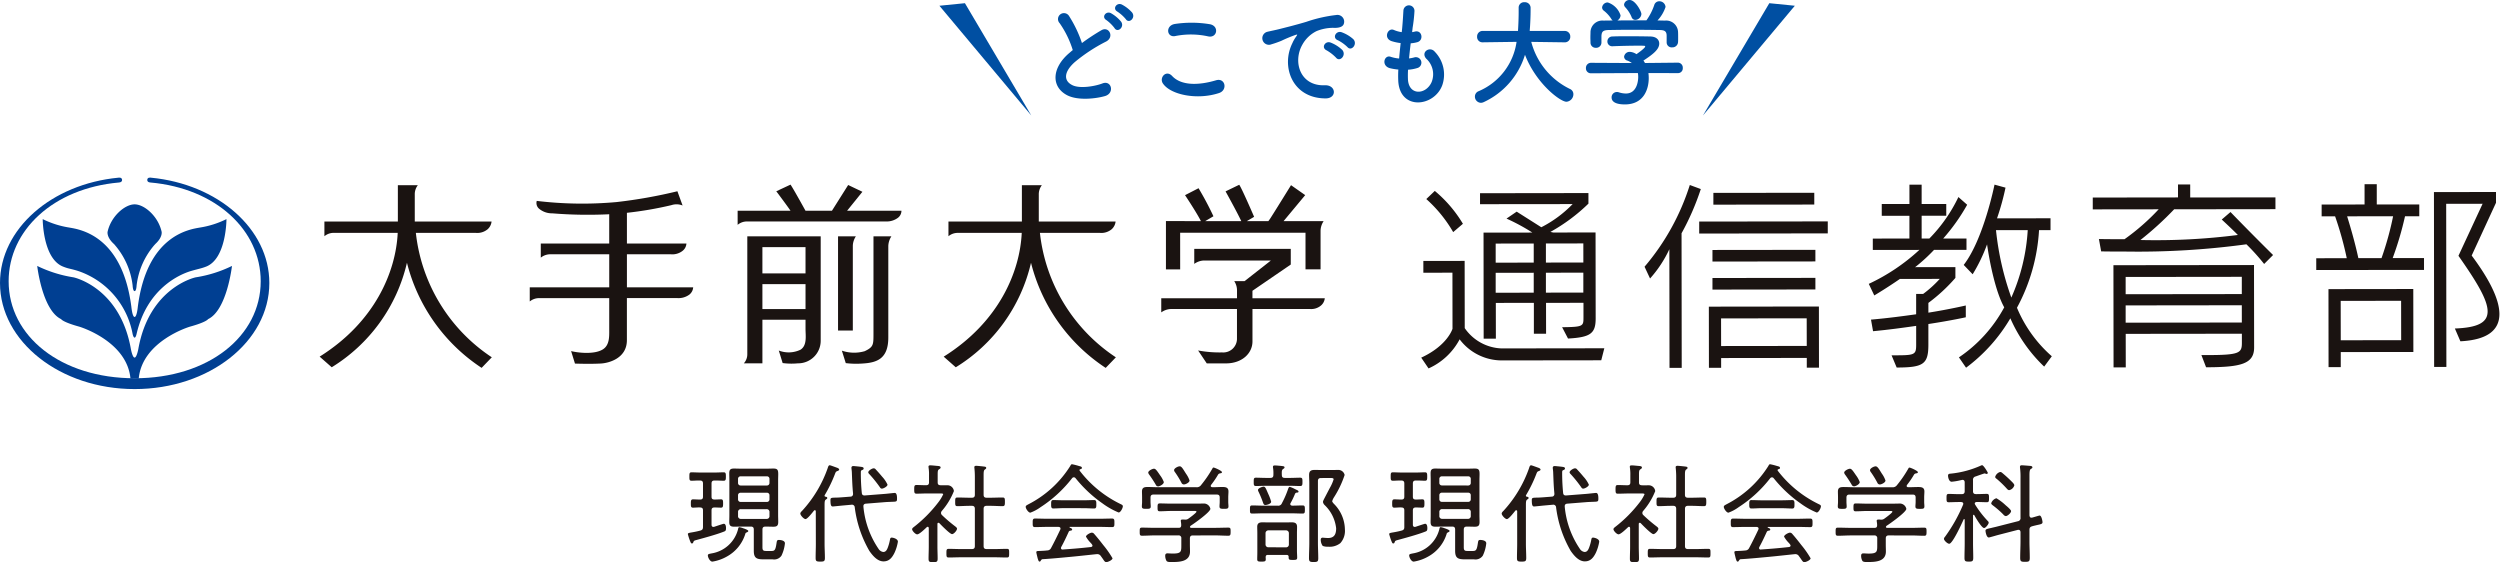 <svg id="logo02" xmlns="http://www.w3.org/2000/svg" xmlns:xlink="http://www.w3.org/1999/xlink" width="323.783" height="72.805" viewBox="0 0 323.783 72.805">
  <defs>
    <clipPath id="clip-path">
      <rect id="長方形_59951" data-name="長方形 59951" width="145" height="29" transform="translate(232 21)" fill="#fff" stroke="#707070" stroke-width="1"/>
    </clipPath>
    <clipPath id="clip-path-2">
      <rect id="長方形_59950" data-name="長方形 59950" width="171.573" height="27.389" fill="none"/>
    </clipPath>
  </defs>
  <g id="グループ_10568" data-name="グループ 10568" transform="translate(121.665)">
    <g id="グループ_10569" data-name="グループ 10569" transform="translate(0)">
      <path id="パス_360" data-name="パス 360" d="M25.025,3.31a.771.771,0,1,1,1.231-.919A15.645,15.645,0,0,1,27.931,5.9a27.241,27.241,0,0,1,2.519-1.657c.973-.573,1.718.874.615,1.461A21.384,21.384,0,0,0,27,8.371c-1.417,1.265-1.46,2.4-.344,2.967,1,.528,3.05.136,3.909-.2,1.2-.482,1.632,1.251.358,1.627-1.131.331-3.522.633-4.939-.121-2.062-1.1-1.976-3.54.344-5.483.143-.121.272-.241.415-.347a12.49,12.49,0,0,0-1.717-3.51m7.129.663a5.1,5.1,0,0,0-1.059-1.039c-.687-.407-.029-1.235.6-.889A4.7,4.7,0,0,1,33,3.129c.487.693-.444,1.491-.845.844m1.46-1.16a4.956,4.956,0,0,0-1.088-.979c-.7-.391-.072-1.235.572-.919A4.617,4.617,0,0,1,34.43,1.954c.5.678-.4,1.491-.816.858" transform="translate(-9.47 -0.326)" fill="#004fa2"/>
      <path id="パス_361" data-name="パス 361" d="M47.087,12.671c-.515-.768.415-1.808,1.188-.979,1.217,1.311,3.536,1.205,5.7.557,1.188-.346,1.532,1.281.372,1.657-2.835.934-6.27.226-7.258-1.235m1.6-6.147c-1.131.226-1.317-1.371-.043-1.567A14.443,14.443,0,0,1,53.214,5c1.2.271.888,1.822-.272,1.566a10.348,10.348,0,0,0-4.252-.045" transform="translate(-18.137 -1.854)" fill="#004fa2"/>
      <path id="パス_362" data-name="パス 362" d="M72.066,6.751a5.231,5.231,0,0,1,.458-.784c.229-.316.158-.3-.114-.21a18.827,18.827,0,0,0-1.8.753,13.162,13.162,0,0,1-1.289.452.854.854,0,1,1-.5-1.627c.3-.075,1.131-.242,1.589-.362.7-.18,1.962-.482,3.421-.919a18.328,18.328,0,0,1,3.894-.889.875.875,0,0,1,.974,1.16c-.086.256-.4.558-1.4.5a5.794,5.794,0,0,0-2.118.422,4.25,4.25,0,0,0-1.847,1.762c-1.26,2.215-.3,5.378,2.906,5.257,1.5-.06,1.6,1.717.086,1.7-4.323-.015-5.812-4.188-4.252-7.215m4.409.994c-.759-.347-.187-1.281.515-1.009a4.623,4.623,0,0,1,1.5.949c.587.663-.3,1.627-.8,1.009a5.494,5.494,0,0,0-1.217-.949m1.446-1.311c-.773-.317-.215-1.281.487-1.039a4.669,4.669,0,0,1,1.517.9c.6.633-.243,1.627-.758,1.024a5.032,5.032,0,0,0-1.246-.889" transform="translate(-26.327 -1.222)" fill="#004fa2"/>
      <path id="パス_363" data-name="パス 363" d="M96.971,10.669c.086,2.154,2.319,2.064,3.064.392a2.716,2.716,0,0,0-.7-3.043c-.745-.859.487-1.657,1.116-.889a4.234,4.234,0,0,1,.974,4.309c-1.031,2.862-5.6,3.36-5.712-.663-.014-.422-.014-.874.014-1.341a7.365,7.365,0,0,1-1.1-.18c-1.16-.331-.716-1.763.1-1.476a4.79,4.79,0,0,0,1.1.226c.057-.663.129-1.325.2-2a6.2,6.2,0,0,1-1.188-.256c-1.088-.392-.458-1.778.3-1.447a3.845,3.845,0,0,0,1.03.287c.015-.181.043-.376.058-.557.086-.949.114-1.522.157-2.23a.717.717,0,1,1,1.432.075,19.967,19.967,0,0,1-.243,2.169c-.014.181-.043.361-.057.542a2.407,2.407,0,0,0,.358-.075c.93-.226,1.174,1.115.329,1.371a4.208,4.208,0,0,1-.873.151c-.086.678-.157,1.326-.215,1.959a4.667,4.667,0,0,0,.687-.136.716.716,0,0,1,.458,1.355,4.92,4.92,0,0,1-1.274.241,11.919,11.919,0,0,0-.014,1.22" transform="translate(-36.289 -0.425)" fill="#004fa2"/>
      <path id="パス_364" data-name="パス 364" d="M124.664,5.663l-4.338-.06a9.43,9.43,0,0,0,5.011,6.1.723.723,0,0,1,.444.677.98.98,0,0,1-.9.979c-.787,0-3.923-2.335-5.368-6.086a9.948,9.948,0,0,1-5.34,6.131.888.888,0,0,1-.372.091.8.8,0,0,1-.773-.814.743.743,0,0,1,.487-.693A8.184,8.184,0,0,0,118.422,5.6l-4.381.06h-.015a.685.685,0,0,1-.715-.722.713.713,0,0,1,.73-.754h4.566c.086-1.341.086-2.275.086-2.4V1.175a.7.7,0,0,1,.759-.709.737.737,0,0,1,.787.693V1.49c0,.709-.029,1.417-.072,2.11l-.043.588h4.538a.707.707,0,0,1,.716.739.7.7,0,0,1-.7.737Z" transform="translate(-43.672 -0.18)" fill="#004fa2"/>
      <path id="パス_365" data-name="パス 365" d="M144.555,9.461a4.94,4.94,0,0,1,.043.663c0,1.355-.6,3.4-3.092,3.4-1.117,0-1.718-.317-1.718-.9a.682.682,0,0,1,.673-.708.641.641,0,0,1,.229.03,3.039,3.039,0,0,0,.945.166c1.6,0,1.6-2.019,1.6-2.139a3,3,0,0,0-.043-.512l-6.07.03a.632.632,0,0,1-.658-.663.653.653,0,0,1,.644-.693l5.3.029a2.364,2.364,0,0,0-.573-.315.547.547,0,0,1-.43-.5.721.721,0,0,1,.759-.633,1.739,1.739,0,0,1,.844.3c.372-.256,1.131-.814,1.131-.995,0-.06-.057-.09-.157-.09-.158-.015-.43-.015-.759-.015-.916,0-2.3.03-3.307.075h-.029a.613.613,0,0,1-.644-.633.634.634,0,0,1,.659-.633c.615-.03,1.389-.03,2.147-.03,1.045,0,2.09.015,2.749.03.815.015,1.159.452,1.159.919,0,.738-.758,1.356-2.047,2.2.072.1.143.21.2.315l4.266-.045a.643.643,0,0,1,.63.693.614.614,0,0,1-.615.663Zm2.362-4.821c0-.633-.315-.738-.9-.753-1.146-.016-2.434-.031-3.679-.031-1.017,0-2.019.015-2.906.031-.788.015-.917.226-.96.753v.889a.682.682,0,0,1-.73.663.662.662,0,0,1-.687-.678c0-.2-.015-.422-.015-.663,0-.256.015-.512.015-.738a1.538,1.538,0,0,1,1.675-1.447l1.2-.015a.641.641,0,0,1-.186-.211,4.168,4.168,0,0,0-1-1.084.532.532,0,0,1-.187-.392.734.734,0,0,1,.73-.648,2.587,2.587,0,0,1,1.661,1.673.817.817,0,0,1-.415.663c1.26-.015,2.505-.015,3.765-.015A7.594,7.594,0,0,0,145.314.647a.669.669,0,0,1,.644-.482.8.8,0,0,1,.816.738,4.7,4.7,0,0,1-1.045,1.748c.329,0,.673.015,1,.015A1.535,1.535,0,0,1,148.391,4.1c.014.211.014.528.014.814,0,.21,0,.407-.014.557a.722.722,0,0,1-.759.663.646.646,0,0,1-.715-.632V4.64Zm-4.052-2.064a.508.508,0,0,1-.487-.361,4.227,4.227,0,0,0-.845-1.3A.539.539,0,0,1,141.4.588a.7.7,0,0,1,.73-.588c.73,0,1.517,1.476,1.517,1.822a.821.821,0,0,1-.787.754" transform="translate(-52.729)" fill="#004fa2"/>
      <path id="パス_366" data-name="パス 366" d="M3.306.675,11.9,15.219,0,1.005" transform="translate(0 -0.261)" fill="#004fa2" fill-rule="evenodd"/>
      <path id="パス_367" data-name="パス 367" d="M169.756.675l-8.595,14.544,11.9-14.214" transform="translate(-62.271 -0.261)" fill="#004fa2" fill-rule="evenodd"/>
    </g>
  </g>
  <path id="パス_11574" data-name="パス 11574" d="M-80.108-2.926c.084-.042.238-.084.238-.2,0-.14-.532-.308-.658-.35a2.151,2.151,0,0,0-.49-.14c-.14,0-.154.154-.182.28A4.225,4.225,0,0,1-84.616-.224c-.336.07-.49.084-.49.266,0,.252.266.8.588.8A5.568,5.568,0,0,0-82.642.182a5.018,5.018,0,0,0,2.38-2.912A.248.248,0,0,1-80.108-2.926Zm2.59-3.024a.354.354,0,0,1,.392.392v.476a.354.354,0,0,1-.392.392h-3.3a.35.35,0,0,1-.378-.392v-.49a.346.346,0,0,1,.378-.378Zm.056-2.128a.316.316,0,0,1,.336.336v.518a.324.324,0,0,1-.336.336h-3.4a.324.324,0,0,1-.336-.336v-.518a.316.316,0,0,1,.336-.336Zm-3.4-.938a.324.324,0,0,1-.336-.336V-9.87a.324.324,0,0,1,.336-.336h3.4a.324.324,0,0,1,.336.336v.518a.324.324,0,0,1-.336.336ZM-79.156-.56c0,.924.35,1.106,1.218,1.106h1.218A1.145,1.145,0,0,0-75.572.07a4.848,4.848,0,0,0,.448-1.6c0-.35-.5-.434-.784-.434-.2,0-.252.07-.294.35-.14.994-.252,1.078-.7,1.078h-.588c-.378,0-.546-.028-.546-.462V-3.3c0-.28.112-.392.378-.392h.21c.28,0,.56.014.84.014.462,0,.616-.154.616-.616,0-.308-.014-.6-.014-.91v-4.48c0-.322.014-.588.014-.8,0-.532-.084-.728-.616-.728-.28,0-.56.014-.84.014h-3.43c-.28,0-.56-.014-.84-.014-.462,0-.616.14-.616.616,0,.294.014.6.014.91v4.48c0,.308-.014.616-.014.924,0,.476.182.6.644.6.266,0,.532-.014.812-.014h1.33c.28,0,.392.112.392.392Zm-6.93-2.618a11.181,11.181,0,0,1-1.12.238c-.406.07-.49.1-.49.224a7.543,7.543,0,0,0,.294.91c.1.238.126.294.238.294s.14-.07.168-.14c.07-.168.042-.21.42-.308.98-.266,2.576-.7,3.5-1.064.238-.084.322-.126.322-.462,0-.2-.028-.574-.294-.574-.07,0-1.064.336-1.232.392a.273.273,0,0,1-.112.014c-.182,0-.238-.14-.238-.294V-5.782c0-.28.1-.378.378-.392.154,0,.756.028.84.028.252,0,.28-.14.28-.532s-.014-.546-.28-.546c-.112,0-.658.028-.84.028-.28-.014-.378-.1-.378-.378V-9.268c0-.28.112-.392.378-.392.42-.014.826.028,1.2.028.266,0,.28-.168.28-.546s-.014-.546-.28-.546c-.322,0-.77.028-1.19.028H-86.03c-.42,0-.868-.028-1.19-.028-.28,0-.28.168-.28.546s0,.546.28.546c.364,0,.728-.042,1.092-.028.28,0,.392.112.392.392v1.694c0,.28-.112.378-.392.378s-.63-.028-.9-.028-.28.2-.28.546,0,.532.28.532.6-.042.9-.028.392.112.392.392v2.128C-85.736-3.374-85.82-3.248-86.086-3.178Zm24.248-5.95a3.926,3.926,0,0,0-.7-1.036c-.266-.322-.5-.588-.826-.938a.338.338,0,0,0-.266-.14c-.2,0-.7.294-.7.518,0,.1.1.2.168.266A16.434,16.434,0,0,1-62.846-8.82c.07.112.14.21.28.21C-62.37-8.61-61.838-8.89-61.838-9.128ZM-64.96-6.356c0-.21.154-.294.322-.308l2.506-.2c.378-.028.658-.028.868-.042.6-.014.658-.028.658-.406,0-.21,0-.742-.294-.742-.112,0-1.064.112-1.3.126l-2.562.2c-.252.014-.378-.07-.406-.322-.084-.854-.126-1.708-.126-2.576,0-.238,0-.322.14-.378.1-.042.224-.084.224-.21,0-.2-.182-.2-.588-.252-.126-.014-.672-.07-.742-.07-.168,0-.252.084-.252.238,0,.07.056.434.056.616.042,1.022.056,1.68.154,2.688v.084a.324.324,0,0,1-.336.336l-1.078.084c-.364.028-.63.042-.84.042-.546.014-.672.014-.672.308,0,.714.1.84.308.84.084,0,1.022-.1,1.3-.126l1.12-.1a.359.359,0,0,1,.42.35A14.973,14.973,0,0,0-64.19-.546c.42.6,1.036,1.358,1.834,1.358.728,0,1.106-.476,1.414-1.092a5.472,5.472,0,0,0,.448-1.456c0-.392-.644-.532-.8-.532s-.2.112-.224.252A5.718,5.718,0,0,1-61.81-.952c-.1.252-.238.546-.574.546a.857.857,0,0,1-.56-.322A11.613,11.613,0,0,1-64.96-6.272ZM-71.12-1.47c0,.6-.028,1.218-.028,1.834,0,.42.1.476.6.476.476,0,.6-.042.6-.476,0-.616-.042-1.218-.042-1.834V-6.44c0-.462.014-.658.168-.756.112-.084.182-.112.182-.2,0-.126-.126-.154-.224-.168-.07-.014-.126-.042-.126-.126a.126.126,0,0,1,.014-.07,17.721,17.721,0,0,0,1.33-2.744c.1-.252.112-.308.336-.392.084-.028.21-.084.21-.182s-.112-.168-.2-.21a.965.965,0,0,0-.112-.042c-.28-.1-.826-.308-.91-.308-.168,0-.224.252-.266.378a15.967,15.967,0,0,1-3.29,5.5c-.1.1-.252.238-.252.378,0,.224.448.714.672.714.252,0,.924-.882,1.106-1.106a.159.159,0,0,1,.112-.042c.084,0,.112.084.112.14ZM-49-7.434c-.28,0-.392-.112-.392-.392v-2.52c0-.42.014-.644.168-.742.1-.07.168-.112.168-.21,0-.14-.154-.154-.252-.168-.21-.028-.882-.1-1.05-.1-.126,0-.238.042-.238.182,0,.042.014.1.014.14a10.96,10.96,0,0,1,.056,1.218v2.2c0,.28-.112.392-.392.392h-.294c-.518,0-1.036-.028-1.554-.028-.308,0-.308.14-.308.56s0,.56.294.56c.532,0,1.05-.042,1.568-.042h.294c.28,0,.392.126.392.392v4.816c0,.28-.112.392-.392.392h-1.428c-.518,0-1.05-.028-1.568-.028-.294,0-.294.154-.294.56s0,.56.294.56c.518,0,1.05-.028,1.568-.028h4.4c.518,0,1.036.028,1.568.028.294,0,.294-.14.294-.56s.014-.56-.294-.56c-.532,0-1.05.028-1.568.028H-49c-.28,0-.392-.112-.392-.392V-5.992c0-.266.112-.392.392-.392h.49c.518,0,1.05.042,1.568.042.28,0,.308-.126.308-.56s-.014-.56-.308-.56c-.518,0-1.05.028-1.568.028Zm-6.118,3.3c.238.252,1.372,1.414,1.638,1.414.238,0,.644-.476.644-.7,0-.126-.14-.224-.224-.294a19.09,19.09,0,0,1-1.708-1.456.389.389,0,0,1-.14-.28.411.411,0,0,1,.1-.266,8.968,8.968,0,0,0,1.568-2.576.845.845,0,0,0-.8-.756c-.308,0-.616.014-.924,0-.28-.014-.378-.112-.378-.378v-.98c0-.448.014-.6.168-.7.126-.084.21-.126.21-.252,0-.168-.238-.182-.462-.2s-.644-.07-.868-.07c-.126,0-.238.028-.238.182,0,.042.014.1.014.14a5.434,5.434,0,0,1,.056.966v.91c0,.266-.112.378-.392.378-.406,0-.826-.028-1.232-.028-.266,0-.294.126-.294.56s.028.56.294.56c.476,0,.966-.028,1.442-.028h1.652c.21,0,.364.014.364.112a5.132,5.132,0,0,1-.63,1.036A17.3,17.3,0,0,1-58.45-3.626c-.084.07-.2.154-.2.28,0,.2.42.658.658.658.28,0,1.008-.714,1.232-.924a.177.177,0,0,1,.126-.056c.1,0,.14.1.14.182V-1.12c0,.532-.028,1.05-.028,1.582,0,.406.112.448.588.448s.588-.042.588-.462c0-.532-.028-1.05-.028-1.568v-2.9c0-.084.028-.168.126-.168A.177.177,0,0,1-55.118-4.13Zm18.7-1.946c.448,0,.952.042,1.344.042.294,0,.28-.252.28-.518s.028-.574-.266-.574c-.448,0-.9.028-1.358.028h-2.618c-.448,0-.9-.028-1.344-.028-.28,0-.266.28-.266.5,0,.28-.028.588.266.588.448,0,.9-.042,1.344-.042Zm-1.96,3.066a.279.279,0,0,1,.252-.154c.1-.014.2-.042.2-.154s-.14-.168-.28-.224a.071.071,0,0,1-.056-.07c0-.028.014-.042.056-.042h3.766c.574,0,1.134.028,1.708.028.294,0,.28-.21.28-.546s.014-.56-.294-.56c-.56,0-1.12.028-1.694.028h-6.608c-.574,0-1.134-.028-1.694-.028-.308,0-.294.224-.294.56s-.014.546.28.546c.574,0,1.134-.028,1.708-.028H-39.7c.056.014.266.014.266.224a.409.409,0,0,1-.028.126c-.378.8-.77,1.6-1.19,2.38a.555.555,0,0,1-.5.322c-.35.042-.714.056-1.064.07-.322,0-.35.056-.35.182,0,.07.154.686.182.8.07.182.1.392.252.392A.166.166,0,0,0-42,.728c.1-.14.1-.154.21-.2.84-.042,1.918-.14,3.7-.308,1.106-.1,3.276-.35,3.43-.35a.535.535,0,0,1,.448.252c.1.14.182.252.252.35.224.336.294.434.462.434.2,0,.8-.266.8-.5A12.3,12.3,0,0,0-33.894-1.3c-.378-.49-.756-.966-1.162-1.428a.423.423,0,0,0-.308-.182c-.224,0-.77.308-.77.518a3.767,3.767,0,0,0,.588.784c.07.07.252.266.252.378s-.1.168-.2.182c-1.218.14-2.436.238-3.654.322a.186.186,0,0,1-.224-.2.329.329,0,0,1,.028-.112C-38.99-1.68-38.682-2.338-38.374-3.01Zm.9-6.944a16.779,16.779,0,0,0,3.486,3.262,9.821,9.821,0,0,0,2.086,1.176c.252,0,.546-.574.546-.812,0-.154-.154-.21-.322-.294a14.776,14.776,0,0,1-5.264-4.3A.2.2,0,0,1-36.974-11a.123.123,0,0,1,.112-.126c.056-.014.2-.042.2-.168,0-.182-.224-.2-.392-.252a8.162,8.162,0,0,0-.882-.224c-.126,0-.168.1-.224.21a13.819,13.819,0,0,1-5.418,4.97c-.168.1-.364.168-.364.336,0,.238.35.756.6.756a5.359,5.359,0,0,0,1.33-.714A16.46,16.46,0,0,0-37.94-9.954a.312.312,0,0,1,.238-.126A.285.285,0,0,1-37.478-9.954Zm18.116,7.406c.56,0,1.106.042,1.666.042.28,0,.294-.154.294-.532s0-.518-.294-.518c-.56,0-1.106.028-1.666.028H-22.5a.154.154,0,0,1-.168-.112.257.257,0,0,1,.126-.182c.42-.266,2.52-1.75,2.52-2.17a.863.863,0,0,0-.77-.686c-.35,0-.7.014-1.05.014H-25.1c-.49,0-.98-.028-1.47-.028-.28,0-.294.14-.294.518s.014.5.294.5c.49,0,.98-.042,1.47-.042h2.94c.14,0,.336-.014.336.1,0,.14-.9.8-1.064.91a.6.6,0,0,1-.336.112h-.1a2.168,2.168,0,0,0-.308-.014c-.112,0-.224.028-.224.168,0,.042.014.084.014.126a2.578,2.578,0,0,1,.042.462c-.014.238-.1.322-.336.322h-3.08c-.56,0-1.106-.028-1.666-.028-.294,0-.294.14-.294.518s0,.532.294.532c.56,0,1.106-.042,1.666-.042h3.038a.343.343,0,0,1,.392.392v.84c0,.854.014,1.12-1.106,1.12-.266,0-.546-.028-.686-.028-.21,0-.294.112-.294.308A1.368,1.368,0,0,0-25.7.756c.126.154.434.14.616.14.994,0,2.422-.014,2.422-1.358,0-.308-.014-.616-.014-.924v-.77c0-.266.112-.392.378-.392Zm-.406-6.244c-.112-.014-.21-.042-.21-.168a.335.335,0,0,1,.042-.126,11.05,11.05,0,0,0,.924-1.358.378.378,0,0,1,.238-.14c.084-.014.252-.028.252-.154,0-.182-.966-.6-1.092-.6-.1,0-.126.1-.168.168a15.334,15.334,0,0,1-1.456,2.114.66.66,0,0,1-.616.266h-4.97c-.434,0-.868-.028-1.316-.028s-.742.07-.742.588c0,.238.014.49.014.756v.6c0,.182-.028.378-.028.56,0,.308.168.322.574.322.378,0,.574,0,.574-.308,0-.182-.028-.406-.028-.574v-.574c0-.28.126-.392.392-.392h8.176c.28,0,.392.112.392.392v.574c0,.2-.028.378-.028.574,0,.308.21.308.588.308s.574,0,.574-.322c0-.182-.028-.378-.028-.56v-.6c0-.266.028-.518.028-.77,0-.5-.336-.574-.77-.574S-19.334-8.792-19.768-8.792Zm-6.286-.672a3.479,3.479,0,0,0-.49-.882c-.42-.616-.574-.84-.784-.84s-.742.266-.742.5a.519.519,0,0,0,.112.252c.308.42.588.854.854,1.3A.348.348,0,0,0-26.8-8.9C-26.6-8.9-26.054-9.17-26.054-9.464Zm3.332-.2a3.344,3.344,0,0,0-.462-.882c-.378-.6-.56-.952-.812-.952-.224,0-.728.252-.728.5a.456.456,0,0,0,.112.252,12.391,12.391,0,0,1,.84,1.372.348.348,0,0,0,.308.224C-23.254-9.142-22.722-9.394-22.722-9.66Zm10.57,2.744a6.379,6.379,0,0,0-.378-1.008c-.294-.672-.378-.938-.6-.938-.112,0-.728.182-.728.448a.689.689,0,0,0,.084.238,13.37,13.37,0,0,1,.574,1.4c.056.154.112.294.294.294C-12.768-6.482-12.152-6.622-12.152-6.916Zm7.714-3.066c.112,0,.378,0,.378.168a5.322,5.322,0,0,1-.5,1.134c-.042.084-.77,1.47-.812,1.568a.768.768,0,0,0-.07.238.739.739,0,0,0,.224.406,4.907,4.907,0,0,1,1.484,3c0,.742-.224,1.26-1.05,1.26-.168,0-.308-.014-.476-.028-.056,0-.14-.014-.2-.014a.232.232,0,0,0-.266.266,1.321,1.321,0,0,0,.252.8,1.6,1.6,0,0,0,.686.1,2.226,2.226,0,0,0,1.6-.462A2.359,2.359,0,0,0-2.6-3.318,4.791,4.791,0,0,0-4.046-6.664c-.056-.07-.2-.224-.2-.322a1.907,1.907,0,0,1,.224-.49,12.691,12.691,0,0,0,1.386-2.9.827.827,0,0,0-.812-.658c-.252,0-.574.014-.854.014H-5.46c-.35,0-.7-.014-1.05-.014-.49,0-.728.14-.728.658,0,.364.028.728.028,1.092v7.7c0,.658-.042,1.33-.042,1.988,0,.448.154.49.6.49.49,0,.6-.056.6-.5,0-.658-.042-1.316-.042-1.974V-9.59c0-.266.112-.392.392-.392Zm-8.05,8.974A.361.361,0,0,1-12.88-1.4V-2.814a.367.367,0,0,1,.392-.392h2.24a.367.367,0,0,1,.392.392V-1.4a.361.361,0,0,1-.392.392Zm2.6,1.246c0,.364.056.392.56.392.392,0,.546-.014.546-.294s-.028-.616-.028-.882v-2.31c0-.266.014-.518.014-.784,0-.49-.266-.6-.714-.6-.238,0-.49.014-.728.014H-12.5c-.252,0-.5-.014-.756-.014-.434,0-.7.112-.7.588,0,.266.014.532.014.8V-.35c0,.294-.014.588-.014.882s.154.308.546.308.56-.014.56-.294c0-.1-.014-.2-.014-.294.014-.2.1-.28.28-.28h2.422C-9.982-.028-9.884.056-9.884.238Zm-.042-8.876a12.008,12.008,0,0,1-.826,1.918.5.5,0,0,1-.56.322H-13.23c-.462,0-.91-.028-1.372-.028-.294,0-.294.126-.294.532s0,.518.294.518c.462,0,.91-.028,1.372-.028h3.78c.448,0,.91.028,1.372.028.28,0,.294-.126.294-.518s-.014-.532-.294-.532c-.448,0-.9.028-1.358.028-.112-.014-.238-.056-.238-.2a.237.237,0,0,1,.042-.14,9.755,9.755,0,0,0,.574-1.2.289.289,0,0,1,.266-.154c.1,0,.182-.014.182-.14s-.2-.182-.476-.322a3.705,3.705,0,0,0-.658-.28C-9.842-8.834-9.9-8.722-9.926-8.638Zm-.84-1.722c-.014-.476-.014-.658.168-.784.1-.07.182-.112.182-.21,0-.14-.168-.154-.266-.168-.2-.028-.826-.084-.994-.084-.126,0-.238.028-.238.182a.476.476,0,0,0,.014.14,4.8,4.8,0,0,1,.042.9c0,.28-.112.392-.392.392h-.588c-.434,0-.868-.028-1.288-.028-.28,0-.28.168-.28.532,0,.392,0,.546.294.546.42,0,.854-.028,1.274-.028h3.164c.434,0,.854.028,1.288.028.28,0,.294-.154.294-.546s-.014-.532-.294-.532c-.406,0-.854.028-1.288.028h-.7C-10.64-10-10.766-10.094-10.766-10.36Zm21.49,7.434c.084-.042.238-.084.238-.2,0-.14-.532-.308-.658-.35a2.151,2.151,0,0,0-.49-.14c-.14,0-.154.154-.182.28A4.225,4.225,0,0,1,6.216-.224c-.336.07-.49.084-.49.266,0,.252.266.8.588.8A5.568,5.568,0,0,0,8.19.182,5.018,5.018,0,0,0,10.57-2.73.248.248,0,0,1,10.724-2.926Zm2.59-3.024a.354.354,0,0,1,.392.392v.476a.354.354,0,0,1-.392.392h-3.3a.35.35,0,0,1-.378-.392v-.49a.346.346,0,0,1,.378-.378Zm.056-2.128a.316.316,0,0,1,.336.336v.518a.324.324,0,0,1-.336.336h-3.4a.324.324,0,0,1-.336-.336v-.518a.316.316,0,0,1,.336-.336Zm-3.4-.938a.324.324,0,0,1-.336-.336V-9.87a.324.324,0,0,1,.336-.336h3.4a.324.324,0,0,1,.336.336v.518a.324.324,0,0,1-.336.336ZM11.676-.56c0,.924.35,1.106,1.218,1.106h1.218A1.145,1.145,0,0,0,15.26.07a4.847,4.847,0,0,0,.448-1.6c0-.35-.5-.434-.784-.434-.2,0-.252.07-.294.35-.14.994-.252,1.078-.7,1.078h-.588c-.378,0-.546-.028-.546-.462V-3.3c0-.28.112-.392.378-.392h.21c.28,0,.56.014.84.014.462,0,.616-.154.616-.616,0-.308-.014-.6-.014-.91v-4.48c0-.322.014-.588.014-.8,0-.532-.084-.728-.616-.728-.28,0-.56.014-.84.014H9.954c-.28,0-.56-.014-.84-.014-.462,0-.616.14-.616.616,0,.294.014.6.014.91v4.48c0,.308-.014.616-.014.924,0,.476.182.6.644.6.266,0,.532-.014.812-.014h1.33c.28,0,.392.112.392.392ZM4.746-3.178a11.181,11.181,0,0,1-1.12.238c-.406.07-.49.1-.49.224a7.543,7.543,0,0,0,.294.91c.1.238.126.294.238.294s.14-.07.168-.14c.07-.168.042-.21.42-.308.98-.266,2.576-.7,3.5-1.064.238-.084.322-.126.322-.462,0-.2-.028-.574-.294-.574-.07,0-1.064.336-1.232.392a.273.273,0,0,1-.112.014c-.182,0-.238-.14-.238-.294V-5.782c0-.28.1-.378.378-.392.154,0,.756.028.84.028.252,0,.28-.14.28-.532s-.014-.546-.28-.546c-.112,0-.658.028-.84.028-.28-.014-.378-.1-.378-.378V-9.268c0-.28.112-.392.378-.392.42-.014.826.028,1.2.028.266,0,.28-.168.28-.546s-.014-.546-.28-.546c-.322,0-.77.028-1.19.028H4.8c-.42,0-.868-.028-1.19-.028-.28,0-.28.168-.28.546s0,.546.28.546c.364,0,.728-.042,1.092-.028.28,0,.392.112.392.392v1.694c0,.28-.112.378-.392.378s-.63-.028-.9-.028-.28.2-.28.546,0,.532.28.532.6-.042.9-.028.392.112.392.392v2.128C5.1-3.374,5.012-3.248,4.746-3.178Zm24.248-5.95a3.926,3.926,0,0,0-.7-1.036c-.266-.322-.5-.588-.826-.938a.338.338,0,0,0-.266-.14c-.2,0-.7.294-.7.518,0,.1.1.2.168.266A16.433,16.433,0,0,1,27.986-8.82c.07.112.14.21.28.21C28.462-8.61,28.994-8.89,28.994-9.128ZM25.872-6.356c0-.21.154-.294.322-.308l2.506-.2c.378-.028.658-.028.868-.042.6-.014.658-.028.658-.406,0-.21,0-.742-.294-.742-.112,0-1.064.112-1.3.126l-2.562.2c-.252.014-.378-.07-.406-.322-.084-.854-.126-1.708-.126-2.576,0-.238,0-.322.14-.378.1-.042.224-.084.224-.21,0-.2-.182-.2-.588-.252-.126-.014-.672-.07-.742-.07-.168,0-.252.084-.252.238,0,.07.056.434.056.616.042,1.022.056,1.68.154,2.688v.084a.324.324,0,0,1-.336.336l-1.078.084c-.364.028-.63.042-.84.042-.546.014-.672.014-.672.308,0,.714.1.84.308.84.084,0,1.022-.1,1.3-.126l1.12-.1a.359.359,0,0,1,.42.35,14.973,14.973,0,0,0,1.89,5.628c.42.6,1.036,1.358,1.834,1.358C29.2.812,29.582.336,29.89-.28a5.472,5.472,0,0,0,.448-1.456c0-.392-.644-.532-.8-.532s-.2.112-.224.252a5.718,5.718,0,0,1-.294,1.064c-.1.252-.238.546-.574.546a.857.857,0,0,1-.56-.322,11.613,11.613,0,0,1-2.016-5.544ZM19.712-1.47c0,.6-.028,1.218-.028,1.834,0,.42.1.476.6.476.476,0,.6-.042.6-.476,0-.616-.042-1.218-.042-1.834V-6.44c0-.462.014-.658.168-.756.112-.084.182-.112.182-.2,0-.126-.126-.154-.224-.168-.07-.014-.126-.042-.126-.126a.126.126,0,0,1,.014-.07A17.722,17.722,0,0,0,22.19-10.5c.1-.252.112-.308.336-.392.084-.028.21-.084.21-.182s-.112-.168-.2-.21a.965.965,0,0,0-.112-.042c-.28-.1-.826-.308-.91-.308-.168,0-.224.252-.266.378a15.967,15.967,0,0,1-3.29,5.5c-.1.1-.252.238-.252.378,0,.224.448.714.672.714.252,0,.924-.882,1.106-1.106A.159.159,0,0,1,19.6-5.81c.084,0,.112.084.112.14Zm22.12-5.964c-.28,0-.392-.112-.392-.392v-2.52c0-.42.014-.644.168-.742.1-.07.168-.112.168-.21,0-.14-.154-.154-.252-.168-.21-.028-.882-.1-1.05-.1-.126,0-.238.042-.238.182,0,.042.014.1.014.14a10.96,10.96,0,0,1,.056,1.218v2.2c0,.28-.112.392-.392.392H39.62c-.518,0-1.036-.028-1.554-.028-.308,0-.308.14-.308.56s0,.56.294.56c.532,0,1.05-.042,1.568-.042h.294c.28,0,.392.126.392.392v4.816c0,.28-.112.392-.392.392H38.486c-.518,0-1.05-.028-1.568-.028-.294,0-.294.154-.294.56s0,.56.294.56c.518,0,1.05-.028,1.568-.028h4.4c.518,0,1.036.028,1.568.028.294,0,.294-.14.294-.56s.014-.56-.294-.56c-.532,0-1.05.028-1.568.028h-1.05c-.28,0-.392-.112-.392-.392V-5.992c0-.266.112-.392.392-.392h.49c.518,0,1.05.042,1.568.042.28,0,.308-.126.308-.56s-.014-.56-.308-.56c-.518,0-1.05.028-1.568.028Zm-6.118,3.3c.238.252,1.372,1.414,1.638,1.414.238,0,.644-.476.644-.7,0-.126-.14-.224-.224-.294a19.09,19.09,0,0,1-1.708-1.456.389.389,0,0,1-.14-.28.411.411,0,0,1,.1-.266A8.968,8.968,0,0,0,37.59-8.288a.845.845,0,0,0-.8-.756c-.308,0-.616.014-.924,0-.28-.014-.378-.112-.378-.378v-.98c0-.448.014-.6.168-.7.126-.084.21-.126.21-.252,0-.168-.238-.182-.462-.2s-.644-.07-.868-.07c-.126,0-.238.028-.238.182,0,.042.014.1.014.14a5.434,5.434,0,0,1,.056.966v.91c0,.266-.112.378-.392.378-.406,0-.826-.028-1.232-.028-.266,0-.294.126-.294.56s.028.56.294.56c.476,0,.966-.028,1.442-.028H35.84c.21,0,.364.014.364.112a5.132,5.132,0,0,1-.63,1.036,17.3,17.3,0,0,1-3.192,3.206c-.084.07-.2.154-.2.28,0,.2.42.658.658.658.28,0,1.008-.714,1.232-.924a.177.177,0,0,1,.126-.056c.1,0,.14.1.14.182V-1.12c0,.532-.028,1.05-.028,1.582,0,.406.112.448.588.448s.588-.042.588-.462c0-.532-.028-1.05-.028-1.568v-2.9c0-.084.028-.168.126-.168A.177.177,0,0,1,35.714-4.13ZM54-6.076c.448,0,.952.042,1.344.042.294,0,.28-.252.28-.518s.028-.574-.266-.574c-.448,0-.9.028-1.358.028H51.38c-.448,0-.9-.028-1.344-.028-.28,0-.266.28-.266.5,0,.28-.028.588.266.588.448,0,.9-.042,1.344-.042ZM52.038-3.01a.279.279,0,0,1,.252-.154c.1-.014.2-.042.2-.154s-.14-.168-.28-.224a.071.071,0,0,1-.056-.07c0-.028.014-.042.056-.042h3.766c.574,0,1.134.028,1.708.028.294,0,.28-.21.28-.546s.014-.56-.294-.56c-.56,0-1.12.028-1.694.028H49.364c-.574,0-1.134-.028-1.694-.028-.308,0-.294.224-.294.56s-.014.546.28.546c.574,0,1.134-.028,1.708-.028h1.344c.056.014.266.014.266.224a.409.409,0,0,1-.028.126c-.378.8-.77,1.6-1.19,2.38a.555.555,0,0,1-.5.322c-.35.042-.714.056-1.064.07-.322,0-.35.056-.35.182,0,.07.154.686.182.8.07.182.1.392.252.392a.166.166,0,0,0,.14-.112c.1-.14.1-.154.21-.2.84-.042,1.918-.14,3.7-.308,1.106-.1,3.276-.35,3.43-.35A.535.535,0,0,1,56.2.126c.1.14.182.252.252.35.224.336.294.434.462.434.2,0,.8-.266.8-.5A12.3,12.3,0,0,0,56.518-1.3c-.378-.49-.756-.966-1.162-1.428a.423.423,0,0,0-.308-.182c-.224,0-.77.308-.77.518a3.767,3.767,0,0,0,.588.784c.07.07.252.266.252.378s-.1.168-.2.182c-1.218.14-2.436.238-3.654.322a.186.186,0,0,1-.224-.2.329.329,0,0,1,.028-.112C51.422-1.68,51.73-2.338,52.038-3.01Zm.9-6.944A16.779,16.779,0,0,0,56.42-6.692a9.821,9.821,0,0,0,2.086,1.176c.252,0,.546-.574.546-.812,0-.154-.154-.21-.322-.294a14.776,14.776,0,0,1-5.264-4.3A.2.2,0,0,1,53.438-11a.123.123,0,0,1,.112-.126c.056-.014.2-.042.2-.168,0-.182-.224-.2-.392-.252a8.162,8.162,0,0,0-.882-.224c-.126,0-.168.1-.224.21a13.819,13.819,0,0,1-5.418,4.97c-.168.1-.364.168-.364.336,0,.238.35.756.6.756a5.359,5.359,0,0,0,1.33-.714,16.46,16.46,0,0,0,4.074-3.738.312.312,0,0,1,.238-.126A.285.285,0,0,1,52.934-9.954ZM70.77-2.548c.56,0,1.106.042,1.666.042.28,0,.294-.154.294-.532s0-.518-.294-.518c-.56,0-1.106.028-1.666.028H67.634a.154.154,0,0,1-.168-.112.257.257,0,0,1,.126-.182c.42-.266,2.52-1.75,2.52-2.17a.863.863,0,0,0-.77-.686c-.35,0-.7.014-1.05.014H65.03c-.49,0-.98-.028-1.47-.028-.28,0-.294.14-.294.518s.014.5.294.5c.49,0,.98-.042,1.47-.042h2.94c.14,0,.336-.014.336.1,0,.14-.9.8-1.064.91a.6.6,0,0,1-.336.112h-.1a2.168,2.168,0,0,0-.308-.014c-.112,0-.224.028-.224.168,0,.042.014.084.014.126a2.578,2.578,0,0,1,.042.462c-.014.238-.1.322-.336.322h-3.08c-.56,0-1.106-.028-1.666-.028-.294,0-.294.14-.294.518s0,.532.294.532c.56,0,1.106-.042,1.666-.042h3.038a.343.343,0,0,1,.392.392v.84c0,.854.014,1.12-1.106,1.12-.266,0-.546-.028-.686-.028-.21,0-.294.112-.294.308a1.368,1.368,0,0,0,.168.672c.126.154.434.14.616.14.994,0,2.422-.014,2.422-1.358,0-.308-.014-.616-.014-.924v-.77c0-.266.112-.392.378-.392Zm-.406-6.244c-.112-.014-.21-.042-.21-.168a.335.335,0,0,1,.042-.126,11.05,11.05,0,0,0,.924-1.358.378.378,0,0,1,.238-.14c.084-.014.252-.028.252-.154,0-.182-.966-.6-1.092-.6-.1,0-.126.1-.168.168a15.335,15.335,0,0,1-1.456,2.114.66.66,0,0,1-.616.266h-4.97c-.434,0-.868-.028-1.316-.028s-.742.07-.742.588c0,.238.014.49.014.756v.6c0,.182-.028.378-.028.56,0,.308.168.322.574.322.378,0,.574,0,.574-.308,0-.182-.028-.406-.028-.574v-.574c0-.28.126-.392.392-.392h8.176c.28,0,.392.112.392.392v.574c0,.2-.028.378-.028.574,0,.308.21.308.588.308s.574,0,.574-.322c0-.182-.028-.378-.028-.56v-.6c0-.266.028-.518.028-.77,0-.5-.336-.574-.77-.574S70.8-8.792,70.364-8.792Zm-6.286-.672a3.479,3.479,0,0,0-.49-.882c-.42-.616-.574-.84-.784-.84s-.742.266-.742.5a.519.519,0,0,0,.112.252c.308.42.588.854.854,1.3a.348.348,0,0,0,.308.224C63.532-8.9,64.078-9.17,64.078-9.464Zm3.332-.2a3.344,3.344,0,0,0-.462-.882c-.378-.6-.56-.952-.812-.952-.224,0-.728.252-.728.5a.456.456,0,0,0,.112.252,12.39,12.39,0,0,1,.84,1.372.348.348,0,0,0,.308.224C66.878-9.142,67.41-9.394,67.41-9.66ZM83.678-5.7c0-.168-.532-.616-.7-.756a6.64,6.64,0,0,0-1.2-.91,1,1,0,0,0-.672.644c0,.126.126.21.21.28A12.026,12.026,0,0,1,82.67-5.264a.507.507,0,0,0,.322.21C83.216-5.054,83.678-5.46,83.678-5.7Zm.42-3.346c0-.168-.28-.42-.448-.588-.364-.364-.756-.714-1.162-1.05a.4.4,0,0,0-.224-.084.939.939,0,0,0-.644.63c0,.126.112.21.2.266A13.462,13.462,0,0,1,83.1-8.638c.084.1.2.224.336.224A.886.886,0,0,0,84.1-9.044Zm1.96,5.782c0-.28.084-.392.364-.476.2-.056.448-.112.686-.168.49-.1.644-.154.644-.364,0-.07-.112-.854-.378-.854-.07,0-.784.224-.91.252a.6.6,0,0,1-.154.028c-.182,0-.238-.154-.252-.308V-10.22c0-.56.014-.826.182-.938.112-.07.2-.1.2-.21s-.112-.168-.224-.182c-.14-.014-.994-.084-1.134-.084s-.252.028-.252.2a.8.8,0,0,0,.014.182A9.389,9.389,0,0,1,84.9-9.968v5.11a.408.408,0,0,1-.364.476l-2.856.728c-.238.056-.434.1-.588.14-.518.112-.728.154-.728.35,0,.112.112.882.434.882.07,0,1.022-.28,1.176-.322l2.492-.644a.7.7,0,0,1,.168-.028c.2,0,.266.154.266.322v1.162c0,.714-.042,1.428-.042,2.142,0,.476.126.518.63.518S86.1.812,86.1.35c0-.714-.042-1.428-.042-2.142Zm-7.14-1.9c.168.308.952,1.652,1.26,1.652.238,0,.6-.532.6-.672a.254.254,0,0,0-.084-.2,13.225,13.225,0,0,1-1.68-2.17.445.445,0,0,1-.042-.126c0-.14.126-.182.238-.2h.07c.42,0,.868.028,1.26.028.28,0,.28-.154.28-.532s0-.546-.28-.546c-.406,0-.84.028-1.26.028h-.14c-.28,0-.392-.112-.392-.392V-9.7a.425.425,0,0,1,.35-.49c.154-.056,1.092-.392,1.148-.392a.329.329,0,0,1,.112.028.373.373,0,0,0,.168.042.151.151,0,0,0,.14-.14c0-.07-.546-.994-.742-.994a.411.411,0,0,0-.14.042,12.5,12.5,0,0,1-3.92,1.05c-.182.014-.35.028-.35.266,0,.2.112.784.476.784a8.156,8.156,0,0,0,1.176-.2c.028,0,.168-.042.224-.042.21,0,.28.154.28.322v1.134c0,.28-.112.392-.392.392h-.406c-.434,0-.868-.028-1.274-.028-.28,0-.28.168-.28.546s0,.532.28.532c.392,0,.84-.028,1.274-.028h.336c.14.014.28.056.28.224a.409.409,0,0,1-.028.126A20.472,20.472,0,0,1,75.124-2.38a.493.493,0,0,0-.14.266c0,.224.462.644.686.644.434,0,1.652-2.674,1.862-3.15a.065.065,0,0,1,.07-.042c.056,0,.07.042.07.084v3.01c0,.644-.028,1.288-.028,1.932,0,.434.126.476.574.476s.56-.056.56-.5c0-.63-.028-1.274-.028-1.9V-5.11c0-.056.028-.112.084-.112A.1.1,0,0,1,78.918-5.166Z" transform="translate(176.783 71.895)" fill="#221815"/>
  <g id="グループ_13776" data-name="グループ 13776" transform="translate(-12.217)">
    <g id="マスクグループ_11397" data-name="マスクグループ 11397" transform="translate(-41)" clip-path="url(#clip-path)">
      <path id="シェイプ_1" data-name="シェイプ 1" d="M243.6,118.457l-12.909.017a6.838,6.838,0,0,1-5.432-2.731,8.425,8.425,0,0,1-4.026,3.767l-.949-1.395c3.423-1.581,4.052-3.741,4.052-3.741l-.009-7.263-3.767.006v-1.526l5.348-.007.011,8.707a6.043,6.043,0,0,0,4.773,2.628l13.305-.018Zm-19.176-16.6a17.372,17.372,0,0,0-3.482-4.283l1.1-1.053a16.671,16.671,0,0,1,3.642,4.257ZM239.3,115.647l-.767-1.473c2.74-.029,2.766-.134,2.765-1.265v-1.895l-4.849.006.006,4h-1.581v-4l-4.928.006.006,4.63h-1.581l-.016-13.733,6.322-.008a25.843,25.843,0,0,0-3.347-1.809l1.317-.9c1.37.867,2.4,1.522,3.19,2.021a15.3,15.3,0,0,0,4.055-3L227.9,98.24V96.819l14.04-.019v1.368a22.966,22.966,0,0,1-4.928,3.663l.372.078,5.479-.006.014,11.129c0,1.947-.656,2.448-3.579,2.609m-4.443-12.307-4.928.007v2.472l4.928-.006Zm0,3.788-4.928.006v2.58l4.928-.007Zm6.425-3.8-4.848.006v2.474l4.85-.007Zm0,3.788-4.848.006v2.58l4.847-.007ZM254,102.021l.021,17.417h-1.581l-.019-15.366a15.472,15.472,0,0,1-2.5,3.793l-.713-1.525a30.477,30.477,0,0,0,5.862-10.585l1.424.526a33.125,33.125,0,0,1-2.5,5.738m2.292.024V100.49l16.651-.02v1.552Zm13.934,17.372v-1.263l-11.093.014v1.264h-1.581l-.01-7.92,14.254-.018.009,7.919Zm-12.216-13.745v-1.5l13.331-.016v1.5Zm0,3.631v-1.5l13.332-.016v1.5Zm.118-11V96.778l13.068-.016v1.526Zm12.087,14.719-11.091.014.006,3.578,11.092-.014Zm17.666-10.336h3.029v1.473H286.7a22.543,22.543,0,0,1-2.448,2.24l5.216-.007v1.395a21.907,21.907,0,0,1-3.5,3.24v1.264c2.688-.425,4.846-.93,4.846-.93v1.527s-1.87.423-4.847.874v2.682c0,2.526-.651,2.948-4.106,2.953l-.661-1.581c2.975,0,3.188,0,3.186-1.372V114c-1.66.238-3.556.5-5.584.69l-.266-1.5c2.159-.186,4.136-.453,5.848-.691v-2.632h.9a14.587,14.587,0,0,0,2.158-1.952l-5.164.006c-1.633,1.134-3.316,2.139-3.316,2.139l-.714-1.5a25.6,25.6,0,0,0,6.554-4.4l-6.032.007v-1.473l4.742-.006V99.741h-3.583V98.214h3.585v-2.5h1.581v2.5h3.189v1.525l-3.188,0v2.946h1a19.821,19.821,0,0,0,3.761-5.371l1.134,1a25.044,25.044,0,0,1-3.1,4.37m13.074,16.592a19.342,19.342,0,0,1-4.381-6.257,21.58,21.58,0,0,1-5.736,6.4l-.924-1.34a18.265,18.265,0,0,0,5.868-6.481c-1.11-1.971-1.879-5.759-2.224-8.153a21.278,21.278,0,0,1-1.865,3.871l-1.161-1.209c2.577-3.318,3.991-10.4,3.991-10.4l1.424.392a32.582,32.582,0,0,1-1.1,3.974l6.93-.007V101.6H300.3a24.032,24.032,0,0,1-2.859,10.053,17.062,17.062,0,0,0,4.513,6.283Zm-6.24-17.672a37.025,37.025,0,0,0,1.986,8.733,25.213,25.213,0,0,0,2.125-8.74ZM317.8,98.9a41.44,41.44,0,0,1-4.37,3.979,83.5,83.5,0,0,0,12.62-.651c-.744-.763-2.086-2-2.086-2l1.132-.974s2.375,2.469,5.514,5.569l-1.158,1.16a26.845,26.845,0,0,0-2.295-2.549,104.1,104.1,0,0,1-15.625.941c-1,0-2.055,0-3.187-.023l-.292-1.6c1.159.024,2.267.023,3.319.022a28.673,28.673,0,0,0,4.422-3.873l-8.536.011V97.38l11.039-.015V95.687h1.581v1.685l11.04-.015v1.527Zm4.136,20.464-.608-1.581h.659c4.321,0,4.584-.268,4.583-1.609v-1.158l-15.045.018.006,4.342h-1.581l-.016-13.234,18.206-.023.015,10.682c0,2.13-1.711,2.553-6.217,2.56m4.623-11.715-15.045.018v2.236l15.044-.019Zm0,3.683-15.045.019v2.237l15.047-.02Zm9.64-4.564v-1.525l3.952-.006a43.622,43.622,0,0,0-1.508-5.418H336.9V98.286l5.559-.007v-2.63h1.581v2.632l5.506-.007V99.8H347.7a42.377,42.377,0,0,1-1.6,5.422h4.058v1.53Zm3.175,10.626v1.948h-1.581l-.011-10.1,10.985-.014.01,8.156Zm7.816-6.64-7.825.011.008,5.1,7.825-.01ZM340.2,99.81c.344,1.1,1.005,3.312,1.455,5.417h3a40.16,40.16,0,0,0,1.5-5.422Zm16.131,5.083c2.139,2.865,3.589,5.547,3.593,7.572,0,2-1.419,3.347-5.054,3.533l-.714-1.657c2.952-.109,4.242-.767,4.24-2.216,0-1.5-1.4-3.812-3.777-7.2l3.127-6.739-4.716.006.026,21.127H351.47l-.025-22.647,8.037-.01v1.395ZM82.872,102.088l8-.008a2.158,2.158,0,0,0,1.627-.5,1.6,1.6,0,0,0,.512-1.013l-10.294.013v-3.6a1.966,1.966,0,0,1,.412-1.265H80.445s0-.04.007,4.87l-9.841.012v1.953a1.943,1.943,0,0,1,1.267-.445l8.554-.01C80.2,107.26,77.429,114,70,118.663c0,0,.612.536,1.615,1.422a22.336,22.336,0,0,0,10.068-14A23.724,23.724,0,0,0,91.706,120.14c.93-.97,1.362-1.416,1.362-1.416a22.926,22.926,0,0,1-10.2-16.637m83.618-.105,8-.009a2.173,2.173,0,0,0,1.628-.5,1.635,1.635,0,0,0,.513-1.014l-10.3.013v-3.6a2.028,2.028,0,0,1,.406-1.265H164.07s0-.039.007,4.87l-9.84.012v1.957a1.91,1.91,0,0,1,1.268-.445l8.554-.012c-.231,5.169-3.005,11.915-10.437,16.574,0,0,.611.534,1.62,1.421a22.334,22.334,0,0,0,10.065-14,23.732,23.732,0,0,0,10.021,14.055c.93-.969,1.363-1.416,1.363-1.416a22.931,22.931,0,0,1-10.2-16.637m-55.329,7.36c0-1.471,0-3,0-4.429l5.872-.007a2.211,2.211,0,0,0,1.6-.465,1.344,1.344,0,0,0,.5-.973l-7.972.011V99.365a48.256,48.256,0,0,0,5.971-1.031,2.138,2.138,0,0,1,1.488.046l-.69-1.905a65.315,65.315,0,0,1-8.152,1.454,50.778,50.778,0,0,1-10.7-.141,1,1,0,0,0,.286,1.023,2.7,2.7,0,0,0,1.8.639,58.391,58.391,0,0,0,7.282.128c.115,0,.226-.015.347-.02,0,.8,0,2.231.006,3.92l-9.174.012v1.893a2.035,2.035,0,0,1,1.267-.457l7.9-.01v4.429l-10.653.014v1.887a1.961,1.961,0,0,1,1.265-.455l9.386-.012c0,2.216.006,3.942.006,4.216,0,.874.067,2.062-.845,2.644-1.149.733-3.377.465-4.258.242l.517,1.674s2.037.07,3.5-.018c1.054-.063,3.465-.7,3.462-3.122,0-.251,0-2.667-.007-5.635l6.779-.007a2.446,2.446,0,0,0,1.6-.472,1.359,1.359,0,0,0,.506-.965Zm16.123-6.844.02,15.728a1.8,1.8,0,0,1-.465,1.266h2.491l-.007-5.839,5.776-.007v1.245c0,.87.24,2.193-.668,2.769a3.678,3.678,0,0,1-2.91.112l.524,1.674a8.675,8.675,0,0,0,2.04.034,3.017,3.017,0,0,0,3.053-3.048l-.018-13.947Zm7.8,1.432c0,.91,0,2.17.006,3.517l-5.778.006v-3.516Zm-5.765,8.295v-3.338l5.777-.006v3.338Zm12.107-8.481a2.37,2.37,0,0,1,.405-1.264h-2.39l.016,12.6h1.983Zm2.781,11.827c0,1.429-.015,1.717-1.172,2.276a5.085,5.085,0,0,1-3.063-.068l.527,1.667a11.626,11.626,0,0,0,2.139.057c2.018-.105,3.557-.617,3.552-3.492l-.015-12.26a2.5,2.5,0,0,1,.407-1.275h-2.4Zm3.727-16.531-7.278.01,2.045-2.535-1.908-.906-2.165,3.44h-3.549c-.255-.465-1.705-3.068-2.006-3.488l-1.905.89s1.619,2.15,1.9,2.6l-7.082.008v1.89a1.942,1.942,0,0,1,1.271-.454l18.639-.022a2.492,2.492,0,0,0,1.532-.465,1.17,1.17,0,0,0,.5-.975m37.348,2.9,16.8-.021.006,4.909H204.1l-.006-5.191a2.371,2.371,0,0,1,.416-1.267l-5.369.006,2.882-3.481-1.9-1.329s-2.129,3.453-2.6,4.166a6.441,6.441,0,0,1-.434.651h-2.882l.973-.578s-1.706-3.942-2-4.284l-1.826.885s1.54,2.763,2.111,3.979l-4.835.006,1.1-.651a41.5,41.5,0,0,0-2-3.754l-1.811.93s1.6,2.382,2.139,3.473l-4.691-.006.008,6.472,1.909-.011Zm9.7,8.759v-1l5.128-3.516v-2.1l-12.934.016V106.1a2.325,2.325,0,0,1,1.261-.456l9-.01-3.519,2.765h-1.388a2.217,2.217,0,0,1,.372,1.209v1.076l-10.147.013v1.892a2.38,2.38,0,0,1,1.27-.456l8.876-.011.006,4.055a1.836,1.836,0,0,1-2,1.753,15.679,15.679,0,0,1-3.211-.253l1.165,1.725h2.569c2.123,0,3.554-1.324,3.552-2.947v-4.332l7.71-.009a2.005,2.005,0,0,0,1.468-.465,1.444,1.444,0,0,0,.509-.971Z" transform="translate(17 -71.795)" fill="#1a1311" fill-rule="evenodd"/>
    </g>
    <g id="グループ_13775" data-name="グループ 13775" transform="translate(12.217 23.001)">
      <g id="グループ_13775-2" data-name="グループ 13775" transform="translate(0 0)" clip-path="url(#clip-path-2)">
        <path id="パス_11561" data-name="パス 11561" d="M57.522,7.245h7.736a2.089,2.089,0,0,0,1.574-.481,1.562,1.562,0,0,0,.494-.982H57.38V2.295a1.9,1.9,0,0,1,.4-1.226h-2.59V5.782H45.677v1.9A1.845,1.845,0,0,1,46.9,7.245h8.27c-.234,5-2.923,11.529-10.11,16.029l1.565,1.377a21.621,21.621,0,0,0,9.743-13.537,22.982,22.982,0,0,0,9.67,13.615c.9-.935,1.319-1.369,1.319-1.369A22.2,22.2,0,0,1,57.522,7.245" transform="translate(-3.662 -0.087)" fill="#1a1311"/>
        <path id="パス_11562" data-name="パス 11562" d="M145.489,7.245h7.736a2.093,2.093,0,0,0,1.574-.481,1.568,1.568,0,0,0,.494-.982h-9.947V2.295a1.925,1.925,0,0,1,.4-1.226h-2.589V5.782h-9.51v1.9a1.844,1.844,0,0,1,1.226-.433h8.264c-.23,5-2.919,11.529-10.106,16.029,0,0,.591.519,1.563,1.377a21.6,21.6,0,0,0,9.744-13.537,22.984,22.984,0,0,0,9.672,13.615c.9-.935,1.318-1.369,1.318-1.369a22.191,22.191,0,0,1-9.835-16.116" transform="translate(-10.809 -0.087)" fill="#1a1311"/>
        <path id="パス_11563" data-name="パス 11563" d="M87.262,14.369V10.087h5.673a2.141,2.141,0,0,0,1.545-.452,1.3,1.3,0,0,0,.489-.943H87.262V4.716a47.049,47.049,0,0,0,5.773-.995,2.083,2.083,0,0,1,1.437.049L93.8,1.925a63.66,63.66,0,0,1-7.875,1.4,49.245,49.245,0,0,1-10.34-.151.971.971,0,0,0,.276.991,2.6,2.6,0,0,0,1.736.62,56.651,56.651,0,0,0,7.036.133c.116,0,.226-.013.337-.018V8.692H76.107v1.833a1.959,1.959,0,0,1,1.227-.438h7.638v4.282H74.677V16.2a1.92,1.92,0,0,1,1.224-.435h9.07V19.84c0,.846.066,2-.817,2.559-1.112.706-3.264.443-4.119.227l.5,1.618s1.965.073,3.375-.01c1.021-.06,3.349-.671,3.349-3.021V15.762h6.552a2.342,2.342,0,0,0,1.545-.458,1.313,1.313,0,0,0,.488-.935Z" transform="translate(-6.068 -0.156)" fill="#1a1311"/>
        <path id="パス_11564" data-name="パス 11564" d="M105.306,8.282V23.508a1.746,1.746,0,0,1-.452,1.224h2.408V19.079h5.584v1.208c0,.842.229,2.124-.652,2.678a3.543,3.543,0,0,1-2.811.106l.5,1.621a8.6,8.6,0,0,0,1.972.037,2.925,2.925,0,0,0,2.957-2.95V8.282Zm7.54,4.8h-5.585v-3.4h5.585Zm-5.584,1.388h5.585V17.7h-5.585Z" transform="translate(-8.52 -0.673)" fill="#1a1311"/>
        <path id="パス_11565" data-name="パス 11565" d="M120.051,9.508a2.315,2.315,0,0,1,.394-1.226h-2.309v12.2h1.915Z" transform="translate(-9.599 -0.673)" fill="#1a1311"/>
        <path id="パス_11566" data-name="パス 11566" d="M122.77,20.955c0,1.385-.018,1.664-1.136,2.2a4.9,4.9,0,0,1-2.958-.069l.505,1.615a11.129,11.129,0,0,0,2.075.058c1.95-.1,3.434-.594,3.434-3.381V9.518a2.441,2.441,0,0,1,.4-1.236H122.77Z" transform="translate(-9.643 -0.673)" fill="#1a1311"/>
        <path id="パス_11567" data-name="パス 11567" d="M125.2,4.368h-7.036l1.979-2.45L118.3,1.039l-2.1,3.33h-3.428c-.248-.447-1.645-2.974-1.939-3.379l-1.843.861s1.564,2.084,1.837,2.518h-6.843V6.2a1.849,1.849,0,0,1,1.225-.438H123.23a2.411,2.411,0,0,0,1.481-.451,1.145,1.145,0,0,0,.488-.944" transform="translate(-8.45 -0.08)" fill="#1a1311"/>
        <path id="パス_11568" data-name="パス 11568" d="M166.2,7.221h16.236v4.746h1.95V6.945a2.3,2.3,0,0,1,.4-1.227l-5.19,0,2.8-3.367-1.836-1.288s-2.064,3.34-2.512,4.033a7.035,7.035,0,0,1-.422.622h-2.786l.94-.556s-1.647-3.819-1.931-4.151l-1.767.856s1.486,2.673,2.035,3.85h-4.667l1.061-.628a39.519,39.519,0,0,0-1.929-3.632l-1.749.9s1.537,2.307,2.057,3.364l-4.531-.009v6.261l1.843,0Z" transform="translate(-13.355 -0.082)" fill="#1a1311"/>
        <path id="パス_11569" data-name="パス 11569" d="M175.51,16.442v-.967l4.964-3.4V10.043h-12.5v1.95a2.255,2.255,0,0,1,1.224-.438h8.7l-3.409,2.671h-1.338a2.158,2.158,0,0,1,.36,1.174v1.042H163.7v1.831a2.273,2.273,0,0,1,1.227-.437h8.579v3.921a1.777,1.777,0,0,1-1.933,1.7,15.007,15.007,0,0,1-3.1-.251l1.121,1.673h2.487c2.051,0,3.432-1.277,3.432-2.848V17.836h7.452a1.956,1.956,0,0,0,1.423-.455,1.414,1.414,0,0,0,.491-.939Z" transform="translate(-13.302 -0.816)" fill="#1a1311"/>
        <path id="パス_11570" data-name="パス 11570" d="M18.663,15.007c-.226,0-.256-.728-.256-.728a9.718,9.718,0,0,0-2.417-5.371c-.982-.888-.825-1.583-.825-1.583.436-1.991,2.225-3.554,3.5-3.554s3.065,1.563,3.5,3.554c0,0,.159.695-.822,1.583a9.732,9.732,0,0,0-2.42,5.371s-.028.728-.258.728" transform="translate(-1.231 -0.306)" fill="#003f92"/>
        <path id="パス_11571" data-name="パス 11571" d="M17.441,27.389c9.635,0,17.442-6.149,17.442-13.737,0-7.025-6.695-12.816-15.33-13.641,0,0-.453-.093-.48.267s.423.358.423.358c8.5.762,14.27,6.2,14.27,12.787,0,7.111-6.756,12.566-16.325,12.566S1.119,20.535,1.119,13.424C1.119,6.833,6.885,1.4,15.385.637c0,0,.455,0,.425-.358s-.48-.267-.48-.267C6.694.836,0,6.627,0,13.652,0,21.24,7.807,27.389,17.441,27.389" transform="translate(0 0)" fill="#003f92"/>
        <path id="パス_11572" data-name="パス 11572" d="M17.323,27.045c-.444-4.876-6.611-6.722-6.611-6.722-2.185-.6-2.371-.982-2.371-.982-2.448-1.162-3.094-6.888-3.094-6.888a16.483,16.483,0,0,0,4.7,1.476s6.01,1.258,7.433,9.293c0,0,.2,1.1.478,1.1s.481-1.1.481-1.1c1.422-8.035,7.431-9.293,7.431-9.293a16.418,16.418,0,0,0,4.7-1.476s-.646,5.726-3.093,6.888c0,0-.186.38-2.372.982,0,0-6.166,1.846-6.61,6.722" transform="translate(-0.426 -1.012)" fill="#003f92"/>
        <path id="パス_11573" data-name="パス 11573" d="M17.92,18.524c-.295,0-.417-1.306-.417-1.306-1.18-9.254-6.66-10.03-8.039-10.272A11.883,11.883,0,0,1,6.02,5.852s0,5.094,2.624,6.145c.779.313.949.253,1.967.574a10.63,10.63,0,0,1,7.05,8.146s.1.483.26.483.258-.483.258-.483c1.344-5.832,5.508-7.686,7.05-8.146.9-.265,1.316-.317,1.968-.574,2.628-1.035,2.622-6.145,2.622-6.145a11.882,11.882,0,0,1-3.443,1.094c-1.38.242-6.861,1.017-8.039,10.272,0,0-.121,1.306-.416,1.306" transform="translate(-0.489 -0.475)" fill="#003f92"/>
      </g>
    </g>
  </g>
</svg>

